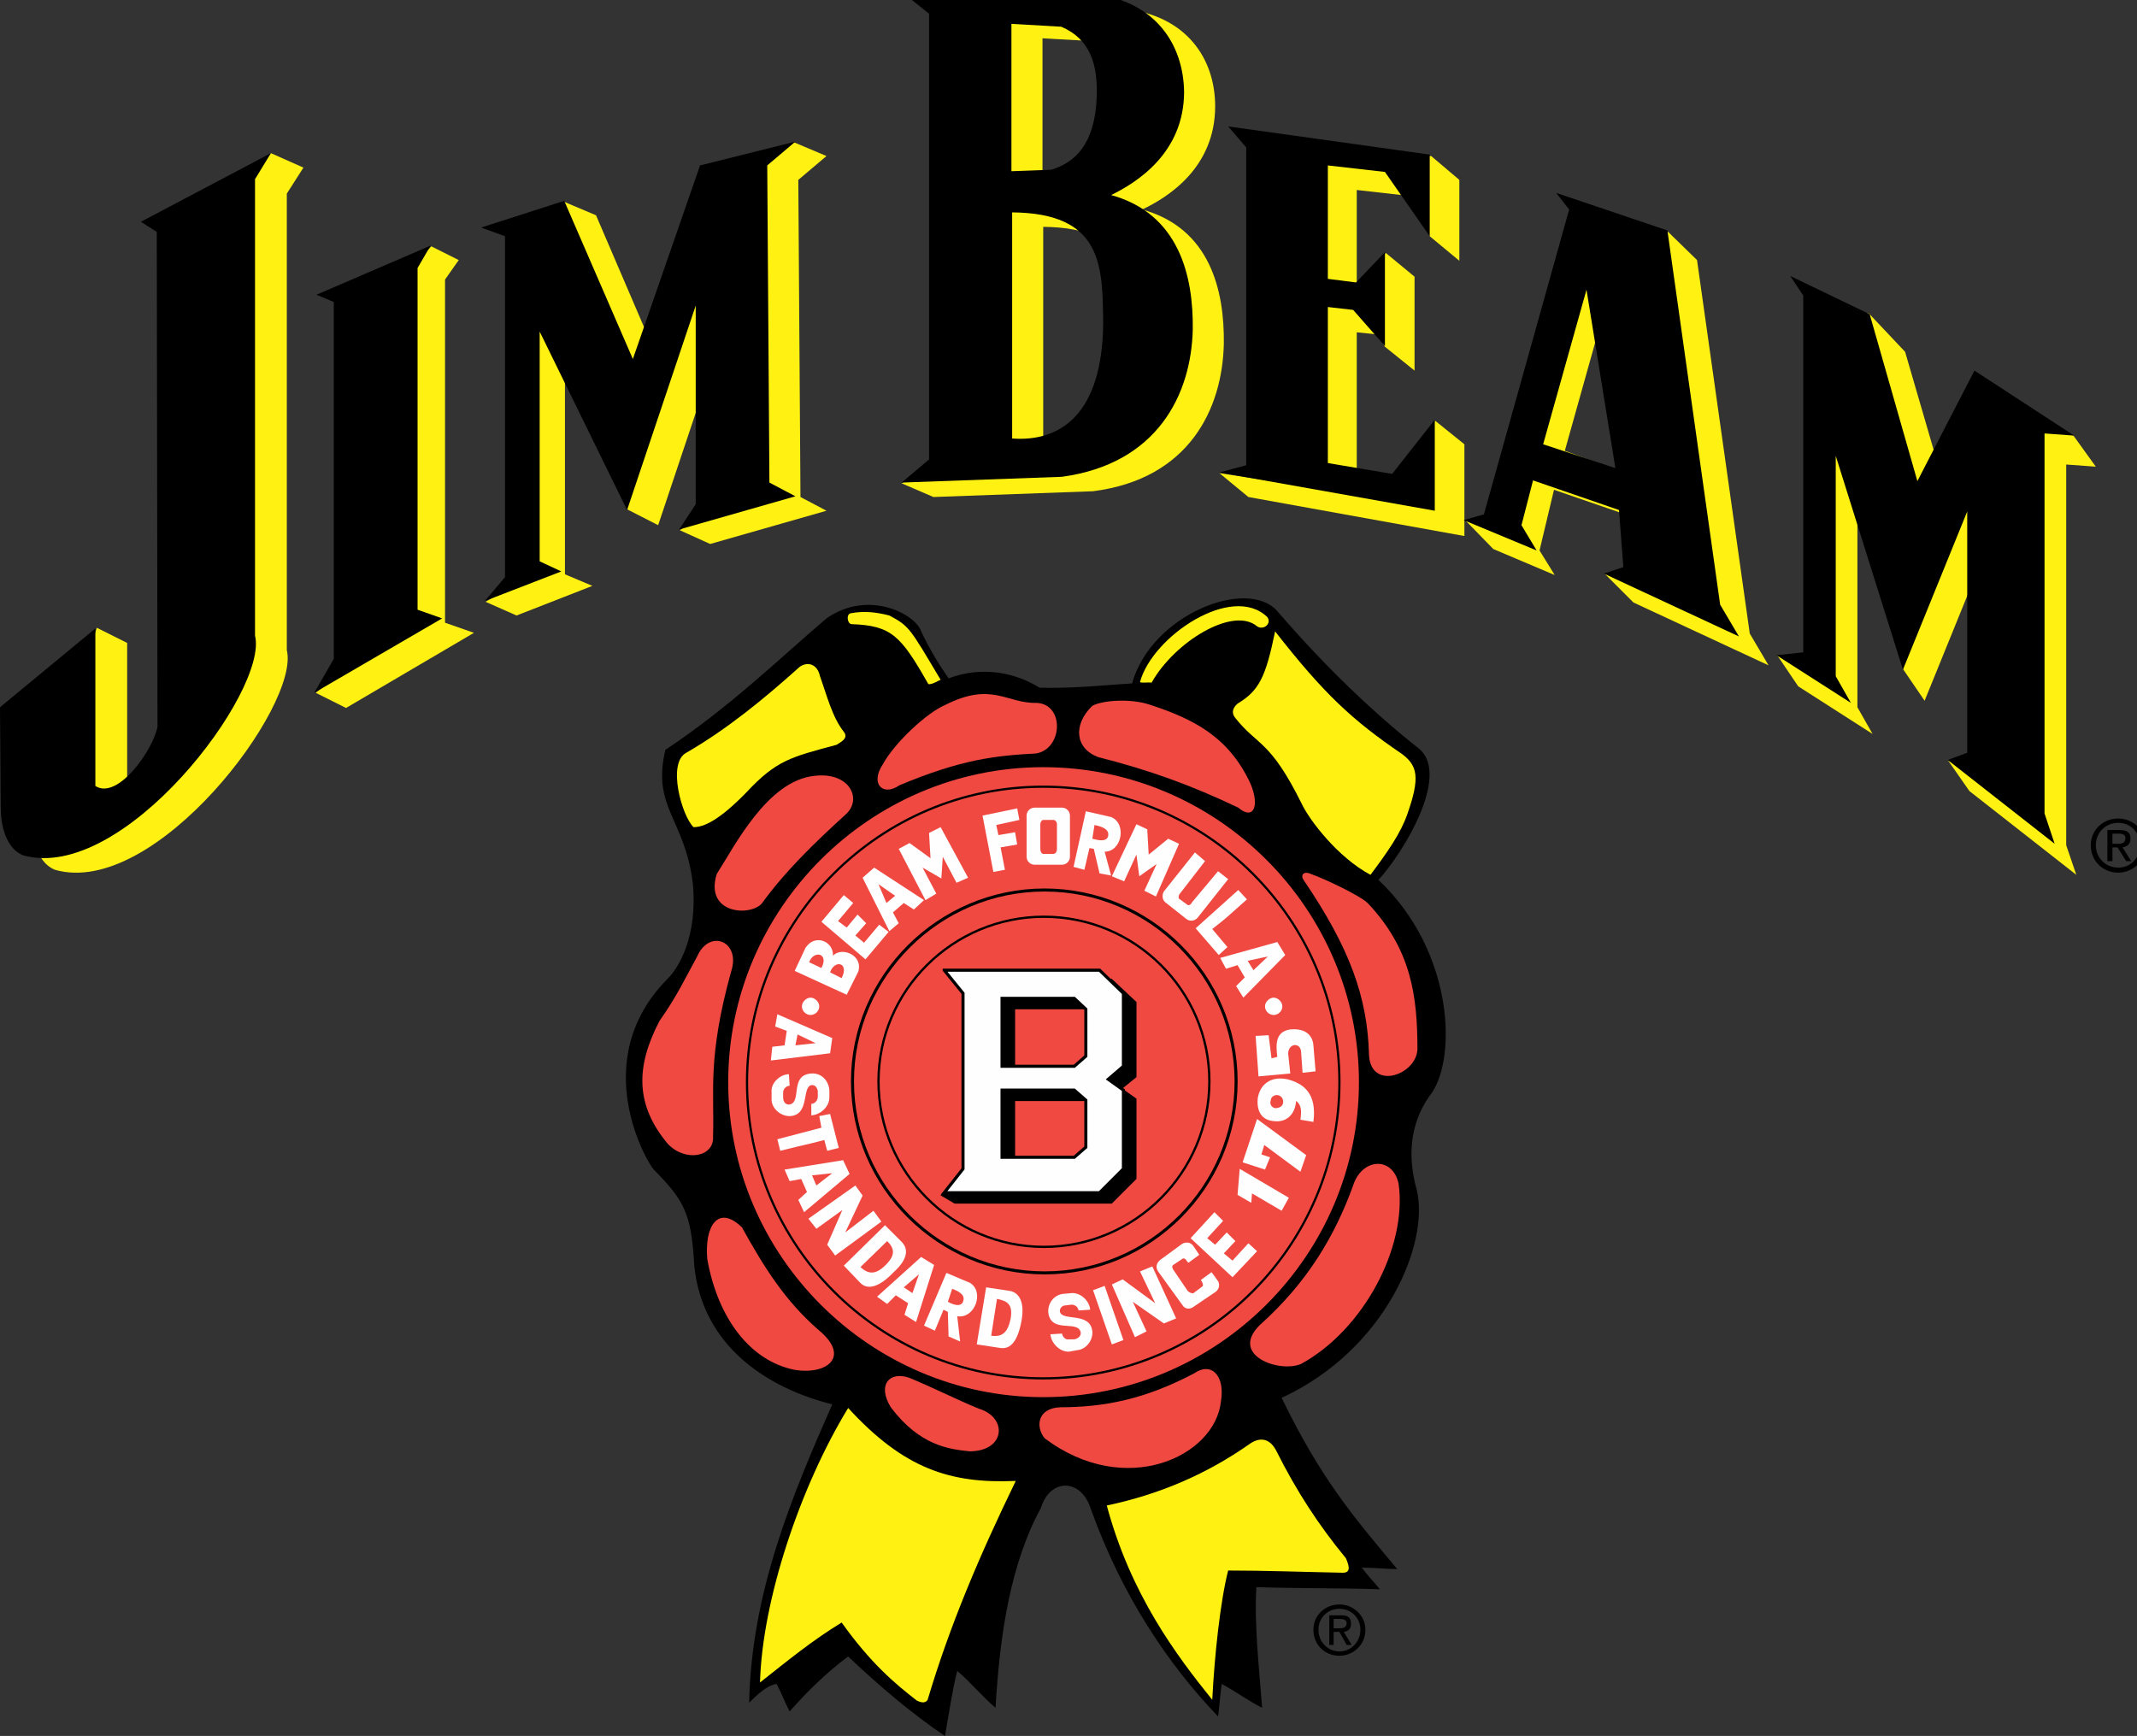 <?xml version="1.0" encoding="UTF-8"?>
<!DOCTYPE svg PUBLIC "-//W3C//DTD SVG 1.1//EN" "http://www.w3.org/Graphics/SVG/1.1/DTD/svg11.dtd">
<!-- Creator: CorelDRAW X7 -->
<svg xmlns="http://www.w3.org/2000/svg" xml:space="preserve" width="2.958in" height="2.403in" version="1.1" style="shape-rendering:geometricPrecision; text-rendering:geometricPrecision; image-rendering:optimizeQuality; fill-rule:evenodd; clip-rule:evenodd"
viewBox="0 0 2958 2403"
 xmlns:xlink="http://www.w3.org/1999/xlink">
 <rect x="0" y="0" width="2958" height="2403" fill="#333333" stroke="none"/>
 <defs>
  <style type="text/css">
   <![CDATA[
    .str1 {stroke:black;stroke-width:3.059}
    .str3 {stroke:black;stroke-width:3.157}
    .str2 {stroke:black;stroke-width:4.185}
    .str4 {stroke:black;stroke-width:4.244}
    .str0 {stroke:black;stroke-width:3.953}
    .fil3 {fill:none}
    .fil4 {fill:#FEFEFE}
    .fil1 {fill:black}
    .fil0 {fill:#FFF212}
    .fil2 {fill:#EF4942}
    .fil5 {fill:black;fill-rule:nonzero}
   ]]>
  </style>
 </defs>
 <g id="Layer_x0020_1">
  <path class="fil0" d="M134 869l42 21 0 218c31,21 81,-49 86,-82l-1 -685 114 -129 45 20 -23 36 0 632c19,76 -182,344 -321,304 -29,-12 -31,-53 -31,-66l89 -269 0 0z"/>
  <polygon class="fil0" points="597,341 549,393 512,899 437,959 479,980 656,876 616,862 616,387 635,360 597,341 "/>
  <polygon class="fil0" points="715,852 820,811 782,795 782,475 868,705 911,727 1006,443 988,699 941,734 983,753 1144,707 1108,688 1105,249 1144,216 1099,197 1003,247 919,517 825,298 780,279 727,423 725,803 672,833 715,852 "/>
  <polygon class="fil0" points="1728,688 1688,655 1766,667 1766,238 1740,209 1858,219 1981,216 2020,249 2020,361 1979,327 1958,272 1878,263 1878,421 1918,350 1958,383 1958,513 1917,480 1907,463 1878,460 1878,675 1967,691 1986,582 2027,615 2027,742 1728,688 "/>
  <path class="fil0" d="M1292 688l221 -8c133,-17 179,-114 181,-204 1,-74 -19,-160 -113,-186 36,-17 101,-58 101,-143 0,-65 -39,-126 -128,-135l-260 0 35 27 -20 599 -61 31 44 19 0 0zm151 -431l0 -204 70 4c39,18 50,53 48,100 -3,63 -30,88 -63,98l-55 2 0 0zm1 57l0 314c69,4 125,-35 126,-161 -1,-78 0,-152 -126,-153l0 0z"/>
  <path class="fil0" d="M2067 760l85 36 -21 -34 20 -84 119 41 -25 77 -24 -2 40 40 187 87 -26 -44 -73 -517 -40 -39 -114 -13 18 23 -87 200 -30 212 -67 -22 38 39 0 0zm99 -136l60 -214 39 251 -99 -37 0 0z"/>
  <polygon class="fil0" points="2489,950 2592,1016 2571,979 2571,674 2639,894 2634,926 2664,970 2753,751 2753,1085 2696,1052 2726,1095 2874,1211 2860,1170 2860,643 2901,646 2870,603 2763,556 2704,717 2637,487 2587,434 2508,425 2526,452 2526,946 2460,907 2489,950 "/>
  <path class="fil1" d="M0 979l132 -109 0 218c31,20 80,-50 86,-82l-1 -685 -22 -14 180 -95 -22 36 0 632c19,76 -182,343 -321,304 -29,-12 -31,-54 -31,-66l-1 -139 0 0z"/>
  <polygon class="fil1" points="438,408 462,418 462,912 435,959 612,856 578,844 578,371 596,340 438,408 "/>
  <polygon class="fil1" points="671,832 777,791 747,777 747,459 868,706 963,423 963,698 940,733 1101,687 1065,668 1062,229 1101,196 969,229 876,497 781,278 666,315 699,327 699,799 671,832 "/>
  <polygon class="fil1" points="1688,654 1725,644 1725,204 1700,175 1979,214 1979,327 1917,238 1838,229 1838,386 1877,391 1917,349 1917,479 1873,429 1838,425 1838,641 1927,656 1986,581 1986,707 1688,654 "/>
  <path class="fil1" d="M1248 668l222 -8c132,-18 179,-114 181,-204 1,-74 -19,-160 -113,-186 35,-17 101,-58 101,-143 -1,-65 -39,-126 -128,-136l-260 0 35 28 0 617 -38 32 0 0zm152 -431l0 -204 69 4c40,17 51,52 49,99 -3,64 -30,89 -63,99l-55 2 0 0zm1 57l0 313c68,5 125,-35 126,-160 -1,-78 0,-152 -126,-153l0 0z"/>
  <path class="fil1" d="M2026 720l101 42 -21 -35 16 -62 119 41 6 79 -27 9 187 87 -26 -44 -73 -518 -154 -52 18 23 -118 422 -28 8 0 0zm110 -105l60 -214 40 247 -100 -33 0 0z"/>
  <polygon class="fil1" points="2459,907 2562,973 2541,936 2541,631 2634,927 2723,708 2723,1042 2696,1052 2844,1168 2830,1126 2830,600 2871,603 2733,513 2654,666 2588,435 2478,382 2496,409 2496,903 2459,907 "/>
  <path class="fil1" d="M1313 939c-14,-20 -26,-40 -38,-65 -7,-23 -72,-59 -131,-18 -69,59 -133,122 -223,182 -19,80 27,95 38,185 7,74 -20,117 -35,132 -112,113 -28,255 -19,264 42,43 52,60 56,133 11,110 99,169 191,192 -56,127 -112,261 -115,413 10,-10 24,-24 38,-26 7,13 11,25 18,38 24,-27 50,-53 81,-76 41,39 89,80 134,110 5,-28 11,-68 17,-90 18,15 34,35 53,51 6,-103 21,-200 63,-277 12,-40 55,-42 69,2 43,120 107,215 176,287 2,-14 3,-31 5,-45 19,10 36,23 56,33 -4,-55 -11,-112 -8,-167 57,2 113,1 171,3 -8,-10 -17,-19 -25,-30 16,0 34,2 49,2 -61,-73 -105,-124 -160,-237 145,-67 205,-215 187,-288 -12,-43 -11,-88 17,-129 39,-46 37,-199 -70,-300 35,-38 99,-144 57,-181 -61,-48 -128,-111 -197,-191 -41,-47 -174,4 -201,100 -46,3 -80,7 -128,6 -32,-20 -78,-31 -126,-13l0 0z"/>
  <path class="fil0" d="M1033 1097c42,-45 62,-49 125,-66 6,-4 17,-9 10,-18 -16,-20 -24,-52 -33,-77 -4,-18 -18,-20 -28,-13 -49,44 -100,86 -157,119 -27,14 -6,88 10,103 14,0 35,-9 73,-48l0 0z"/>
  <path class="fil0" d="M1177 849c21,-4 38,-1 54,3 28,15 28,17 71,89 -3,1 -12,7 -17,6 -38,-67 -51,-81 -106,-83 -6,0 -8,-13 -2,-15l0 0z"/>
  <path class="fil0" d="M1578 944c1,2 12,0 16,1 32,-57 113,-106 146,-78 9,6 21,-4 14,-13 -49,-47 -159,27 -176,90l0 0z"/>
  <path class="fil0" d="M1710 994c31,39 48,30 92,119 11,23 50,74 95,98 24,-32 42,-58 51,-84 18,-51 14,-67 -7,-83 -69,-47 -108,-83 -176,-170 -13,63 -22,82 -52,100 -8,7 -8,14 -3,20l0 0z"/>
  <path class="fil0" d="M1052 2329c38,-30 72,-58 113,-83 40,56 73,84 104,108 6,3 12,4 15,-1 31,-104 72,-200 122,-303 -91,4 -155,-17 -232,-101 -67,110 -119,267 -122,380l0 0z"/>
  <path class="fil0" d="M1532 2084c76,-16 140,-45 196,-84 16,-12 30,-9 39,9 27,54 58,102 96,148 6,14 6,21 -7,20 -52,-1 -104,-3 -156,-3 -11,43 -19,119 -22,179 -50,-62 -113,-146 -146,-269l0 0z"/>
  <path class="fil2" d="M992 1210c25,-39 70,-129 135,-136 49,-6 67,32 44,53 -44,40 -85,80 -116,123 -15,19 -80,16 -63,-40l0 0z"/>
  <path class="fil2" d="M1222 1058c17,-31 62,-72 86,-82 65,-33 85,-2 127,-3 39,2 36,64 -1,70 -56,3 -103,8 -189,44 -23,16 -41,-2 -23,-29l0 0z"/>
  <path class="fil2" d="M1512 977c15,-8 53,-10 78,-2 62,20 111,45 141,110 13,31 4,51 -17,33 -65,-31 -123,-52 -194,-70 -32,-12 -35,-45 -8,-71l0 0z"/>
  <path class="fil2" d="M1895 1461c3,49 66,27 67,-9 0,-74 -9,-138 -68,-201 -10,-11 -64,-36 -79,-41 -10,-5 -16,1 -10,9 63,93 88,161 90,242l0 0z"/>
  <path class="fil2" d="M1744 1834c66,-59 104,-124 129,-193 12,-38 55,-41 63,-2 12,88 -49,202 -135,249 -30,13 -100,-12 -57,-54l0 0z"/>
  <path class="fil2" d="M1468 1948c-32,1 -35,27 -22,43 112,84 236,25 244,-51 6,-37 -14,-55 -37,-39 -68,36 -125,47 -185,47l0 0z"/>
  <path class="fil2" d="M1258 1907c-27,-9 -44,10 -25,41 40,53 80,58 109,61 50,0 53,-47 13,-59 -32,-13 -65,-30 -97,-43l0 0z"/>
  <path class="fil2" d="M1027 1699c31,56 60,102 106,142 46,38 10,63 -34,55 -59,-12 -105,-69 -120,-153 -4,-46 15,-76 48,-44l0 0z"/>
  <path class="fil2" d="M924 1583c24,26 65,19 63,-10 2,-62 -8,-109 25,-228 14,-42 -30,-60 -47,-21 -17,31 -28,55 -52,89 -33,63 -34,116 11,170l0 0z"/>
  <path class="fil2" d="M1444 1060c242,0 439,197 439,438 0,241 -197,438 -439,438 -241,0 -438,-197 -438,-438 0,-241 197,-438 438,-438l0 0z"/>
  <path class="fil3 str0" d="M1444 1060c242,0 439,197 439,438 0,241 -197,438 -439,438 -241,0 -438,-197 -438,-438 0,-241 197,-438 438,-438l0 0z"/>
  <path class="fil3 str1" d="M1444 1089c226,0 410,184 410,409 0,226 -184,410 -410,410 -226,0 -410,-184 -410,-410 0,-225 184,-409 410,-409l0 0z"/>
  <path class="fil3 str2" d="M1446 1232c146,0 265,119 265,265 0,146 -119,265 -265,265 -146,0 -266,-119 -266,-265 0,-146 120,-265 266,-265l0 0z"/>
  <path class="fil3 str3" d="M1445 1269c126,0 229,102 229,228 0,126 -103,229 -229,229 -126,0 -229,-103 -229,-229 0,-126 103,-228 229,-228l0 0z"/>
  <path class="fil1" d="M1322 1357l27 31 0 243 -15 20 -19 -9 -10 12 17 10 216 0 33 -33 0 -109 -21 -15 21 -17 0 -102 -33 -31 -216 0 0 0zm81 38l100 0 16 15 0 65 -16 15 -100 0 0 -95zm0 127l100 0 16 14 0 65 -16 15 -100 0 0 -94z"/>
  <path class="fil3 str4" d="M1322 1357l27 31 0 243 -15 20 -19 -9 -10 12 17 10 216 0 33 -33 0 -109 -21 -15 21 -17 0 -102 -33 -31 -216 0 0 0zm81 38l100 0 16 15 0 65 -16 15 -100 0 0 -95zm0 127l100 0 16 14 0 65 -16 15 -100 0 0 -94z"/>
  <path class="fil4" d="M1307 1343l26 32 0 243 -26 33 215 0 33 -33 0 -109 -21 -15 21 -18 0 -101 -33 -32 -215 0 0 0zm80 39l100 0 16 15 0 65 -16 14 -100 0 0 -94zm0 127l100 0 16 14 0 65 -16 14 -100 0 0 -93z"/>
  <path class="fil3 str4" d="M1307 1343l26 32 0 243 -26 33 215 0 33 -33 0 -109 -21 -15 21 -18 0 -101 -33 -32 -215 0 0 0zm80 39l100 0 16 15 0 65 -16 14 -100 0 0 -94zm0 127l100 0 16 14 0 65 -16 14 -100 0 0 -93z"/>
  <path class="fil4" d="M1122 1405c-6,0 -12,-5 -12,-12 0,-6 6,-12 12,-12 6,0 12,6 12,12 0,7 -6,12 -12,12l0 0z"/>
  <path class="fil4" d="M1763 1405c-6,0 -12,-5 -12,-12 0,-6 6,-12 12,-12 6,0 12,6 12,12 0,7 -6,12 -12,12l0 0z"/>
  <polygon class="fil4" points="1137,1276 1198,1328 1230,1290 1217,1280 1196,1305 1184,1295 1199,1278 1187,1266 1172,1284 1160,1275 1181,1250 1168,1239 1137,1276 "/>
  <path class="fil4" d="M1231 1289l13 -11 -8 -15 15 -13 14 9 14 -13 -69 -45 -16 14 37 74 0 0zm-15 -65l11 26 12 -10 -23 -16 0 0z"/>
  <path class="fil4" d="M1100 1344l72 33 16 -32c7,-23 -23,-35 -35,-22 1,-20 -25,-31 -38,-11l-15 32 0 0z"/>
  <path class="fil2" d="M1149 1346l16 8c11,-22 -10,-26 -16,-8l0 0z"/>
  <path class="fil2" d="M1120 1332l17 8c11,-21 -11,-25 -17,-8l0 0z"/>
  <polygon class="fil4" points="1244,1175 1281,1246 1296,1237 1277,1201 1303,1216 1305,1186 1324,1222 1340,1215 1302,1145 1286,1153 1288,1188 1259,1167 1244,1175 "/>
  <polygon class="fil4" points="1360,1129 1375,1207 1391,1204 1385,1173 1408,1169 1405,1152 1382,1156 1379,1142 1411,1135 1408,1119 1360,1129 "/>
  <path class="fil4" d="M1655 1285l59 -53 12 13c-35,31 -24,22 -48,41l21 25 -12 11 -32 -37 0 0z"/>
  <path class="fil4" d="M1689 1326l8 15 16 -5 10 17 -12 12 10 16 58 -59 -11 -18 -79 22 0 0zm66 -2l-28 6 8 13 20 -19 0 0z"/>
  <polygon class="fil4" points="1573,1141 1539,1213 1556,1220 1573,1183 1577,1213 1601,1196 1584,1233 1600,1241 1632,1168 1617,1161 1590,1183 1588,1148 1573,1141 "/>
  <path class="fil4" d="M1432 1118l38 0c6,0 11,5 11,11l0 57c0,6 -5,11 -11,11l-38 0c-6,0 -11,-5 -11,-11l0 -57c0,-6 5,-11 11,-11l0 0z"/>
  <path class="fil2" d="M1444 1135l14 0c3,0 5,3 5,6l0 34c0,4 -2,7 -5,7l-14 0c-2,0 -4,-3 -4,-7l0 -34c0,-3 2,-6 4,-6l0 0z"/>
  <path class="fil4" d="M1686 1206l-36 43c-2,4 -5,5 -7,3l-11 -8c-1,-1 -1,-5 2,-8l34 -44 -14 -12 -43 54c-3,5 -2,12 2,15l29 23c5,4 12,3 16,-2l42 -53 -14 -11 0 0z"/>
  <path class="fil4" d="M1486 1200l15 4 7 -30 6 1 8 34 16 3 -9 -33c24,0 31,-39 9,-48l-35 -8 -17 77 0 0z"/>
  <path class="fil2" d="M1512 1161l3 -19c14,3 20,7 19,15 -2,8 -11,7 -22,4l0 0z"/>
  <polygon class="fil4" points="1513,1786 1539,1861 1555,1855 1529,1780 1513,1786 "/>
  <polygon class="fil4" points="1648,1714 1706,1768 1740,1732 1728,1721 1706,1745 1694,1735 1710,1718 1698,1706 1682,1723 1671,1714 1693,1690 1681,1678 1648,1714 "/>
  <polygon class="fil4" points="1539,1778 1571,1851 1587,1843 1568,1802 1611,1832 1628,1825 1595,1753 1578,1760 1599,1804 1554,1771 1539,1778 "/>
  <path class="fil4" d="M1660 1737l-15 11 -2 -2c-2,-4 -5,-5 -7,-3l-12 8c-2,1 -2,4 1,8l19 28c2,2 6,4 8,3l12 -9c2,-1 1,-5 -1,-8l-1 -1 15 -11 8 11c4,5 3,12 -2,16l-31 21c-5,4 -12,3 -15,-2l-34 -47c-4,-6 -2,-12 3,-16l30 -22c5,-3 12,-3 16,3l8 12 0 0z"/>
  <path class="fil4" d="M1467 1815c0,-5 4,-8 8,-8l8 -1c5,0 9,3 10,8l16 -1c-1,-13 -14,-24 -26,-23l-11 1c-12,1 -22,12 -21,26 4,30 42,9 45,28 0,5 -4,8 -9,9l-7 0c-5,1 -9,-3 -10,-8l-16 1c1,13 14,25 26,24l11 -2c12,-1 22,-13 21,-26 -3,-28 -43,-13 -45,-28l0 0z"/>
  <path class="fil4" d="M1149 1542l-15 3 3 16 -61 16 4 16c44,-11 31,-7 61,-15l4 15 16 -4 -12 -47 0 0z"/>
  <path class="fil4" d="M1076 1404l-3 17 16 6 -3 20 -17 2 -2 19 82 -10 3 -21 -76 -33 0 0zm53 40l-25 -12 -3 15 28 -3 0 0z"/>
  <path class="fil4" d="M1214 1795l14 10 12 -12 17 11 -5 16 16 10 25 -79 -18 -11 -61 55 0 0zm58 -31l-21 18 12 8 9 -26 0 0z"/>
  <path class="fil4" d="M1086 1619l7 16 16 -3 8 18 -12 11 8 17 63 -53 -9 -19 -81 13 0 0zm66 5l-28 3 6 14 22 -17 0 0z"/>
  <path class="fil4" d="M1225 1696l-57 56 23 24c10,10 26,6 46,-15 21,-19 20,-33 11,-42l-23 -23 0 0zm3 22l-37 36c11,10 21,11 35,-3 14,-14 12,-23 2,-33l0 0z"/>
  <path class="fil4" d="M1365 1782l-13 79 33 5c14,2 24,-10 29,-38 5,-28 -5,-39 -16,-41l-33 -5 0 0zm15 16l-8 51c15,2 23,-4 27,-24 3,-19 -4,-24 -19,-27l0 0z"/>
  <polygon class="fil4" points="1184,1641 1119,1687 1130,1701 1166,1675 1145,1723 1156,1738 1220,1691 1209,1676 1170,1706 1194,1655 1184,1641 "/>
  <path class="fil4" d="M1279 1835l15 7 12 -29 6 3 1 34 16 7 -4 -35c24,4 38,-33 18,-46l-33 -14 -31 73 0 0z"/>
  <path class="fil2" d="M1312 1802l6 -18c13,5 18,10 15,18 -3,7 -12,5 -21,0l0 0z"/>
  <path class="fil4" d="M1124 1502c5,0 7,4 8,8l0 8c0,5 -4,10 -9,10l0 16c13,-1 25,-12 25,-25l0 -10c-1,-13 -11,-24 -25,-23 -31,2 -12,41 -31,43 -5,0 -8,-4 -8,-10l0 -7c0,-4 4,-9 9,-9l-1 -16c-12,0 -25,12 -24,24l0 11c0,12 12,23 25,23 29,-1 16,-42 31,-43l0 0z"/>
  <polygon class="fil4" points="1716,1618 1784,1658 1774,1676 1733,1652 1732,1665 1713,1654 1716,1618 "/>
  <polygon class="fil4" points="1720,1609 1751,1619 1758,1602 1746,1598 1750,1585 1800,1622 1808,1599 1740,1549 1720,1609 "/>
  <path class="fil4" d="M1738 1434l18 -1 4 32 8 -2c-2,-17 -3,-35 18,-38 22,-2 31,9 32,22l3 36 -18 2 -2 -28c0,-14 -17,-14 -18,1l3 28 -44 4 -4 -56 0 0z"/>
  <path class="fil4" d="M1794 1524c7,5 8,13 6,26l18 3c5,-39 -13,-53 -36,-59 -24,-5 -38,8 -41,26 -2,19 6,31 23,32 17,2 29,-10 30,-28l0 0z"/>
  <path class="fil2" d="M1765 1534c5,0 10,-2 11,-7 1,-5 -2,-10 -7,-11 -4,-1 -10,2 -10,7 -2,5 1,10 6,11l0 0z"/>
  <path class="fil5" d="M1825 2256c0,-17 13,-29 29,-29 16,0 29,12 29,29 0,17 -13,30 -29,30 -16,0 -29,-13 -29,-30zm29 36c19,0 36,-15 36,-36 0,-20 -17,-35 -36,-35 -20,0 -36,15 -36,35 0,21 16,36 36,36zm-8 -33l8 0 10 18 7 0 -11 -18c6,-1 10,-4 10,-11 0,-9 -4,-12 -14,-12l-16 0 0 41 6 0 0 -18zm0 -5l0 -13 9 0c4,0 9,1 9,6 0,6 -5,7 -10,7l-8 0z"/>
  <path class="fil5" d="M2901 1170c0,-18 14,-31 31,-31 17,0 30,13 30,31 0,18 -13,31 -30,31 -17,0 -31,-13 -31,-31zm31 38c20,0 38,-16 38,-38 0,-21 -18,-37 -38,-37 -21,0 -38,16 -38,37 0,22 17,38 38,38zm-8 -35l7 0 12 19 7 0 -12 -19c6,-1 11,-4 11,-12 0,-9 -5,-12 -15,-12l-17 0 0 43 7 0 0 -19zm0 -5l0 -14 9 0c4,0 9,1 9,6 0,7 -5,8 -10,8l-8 0z"/>
 </g>
</svg>
